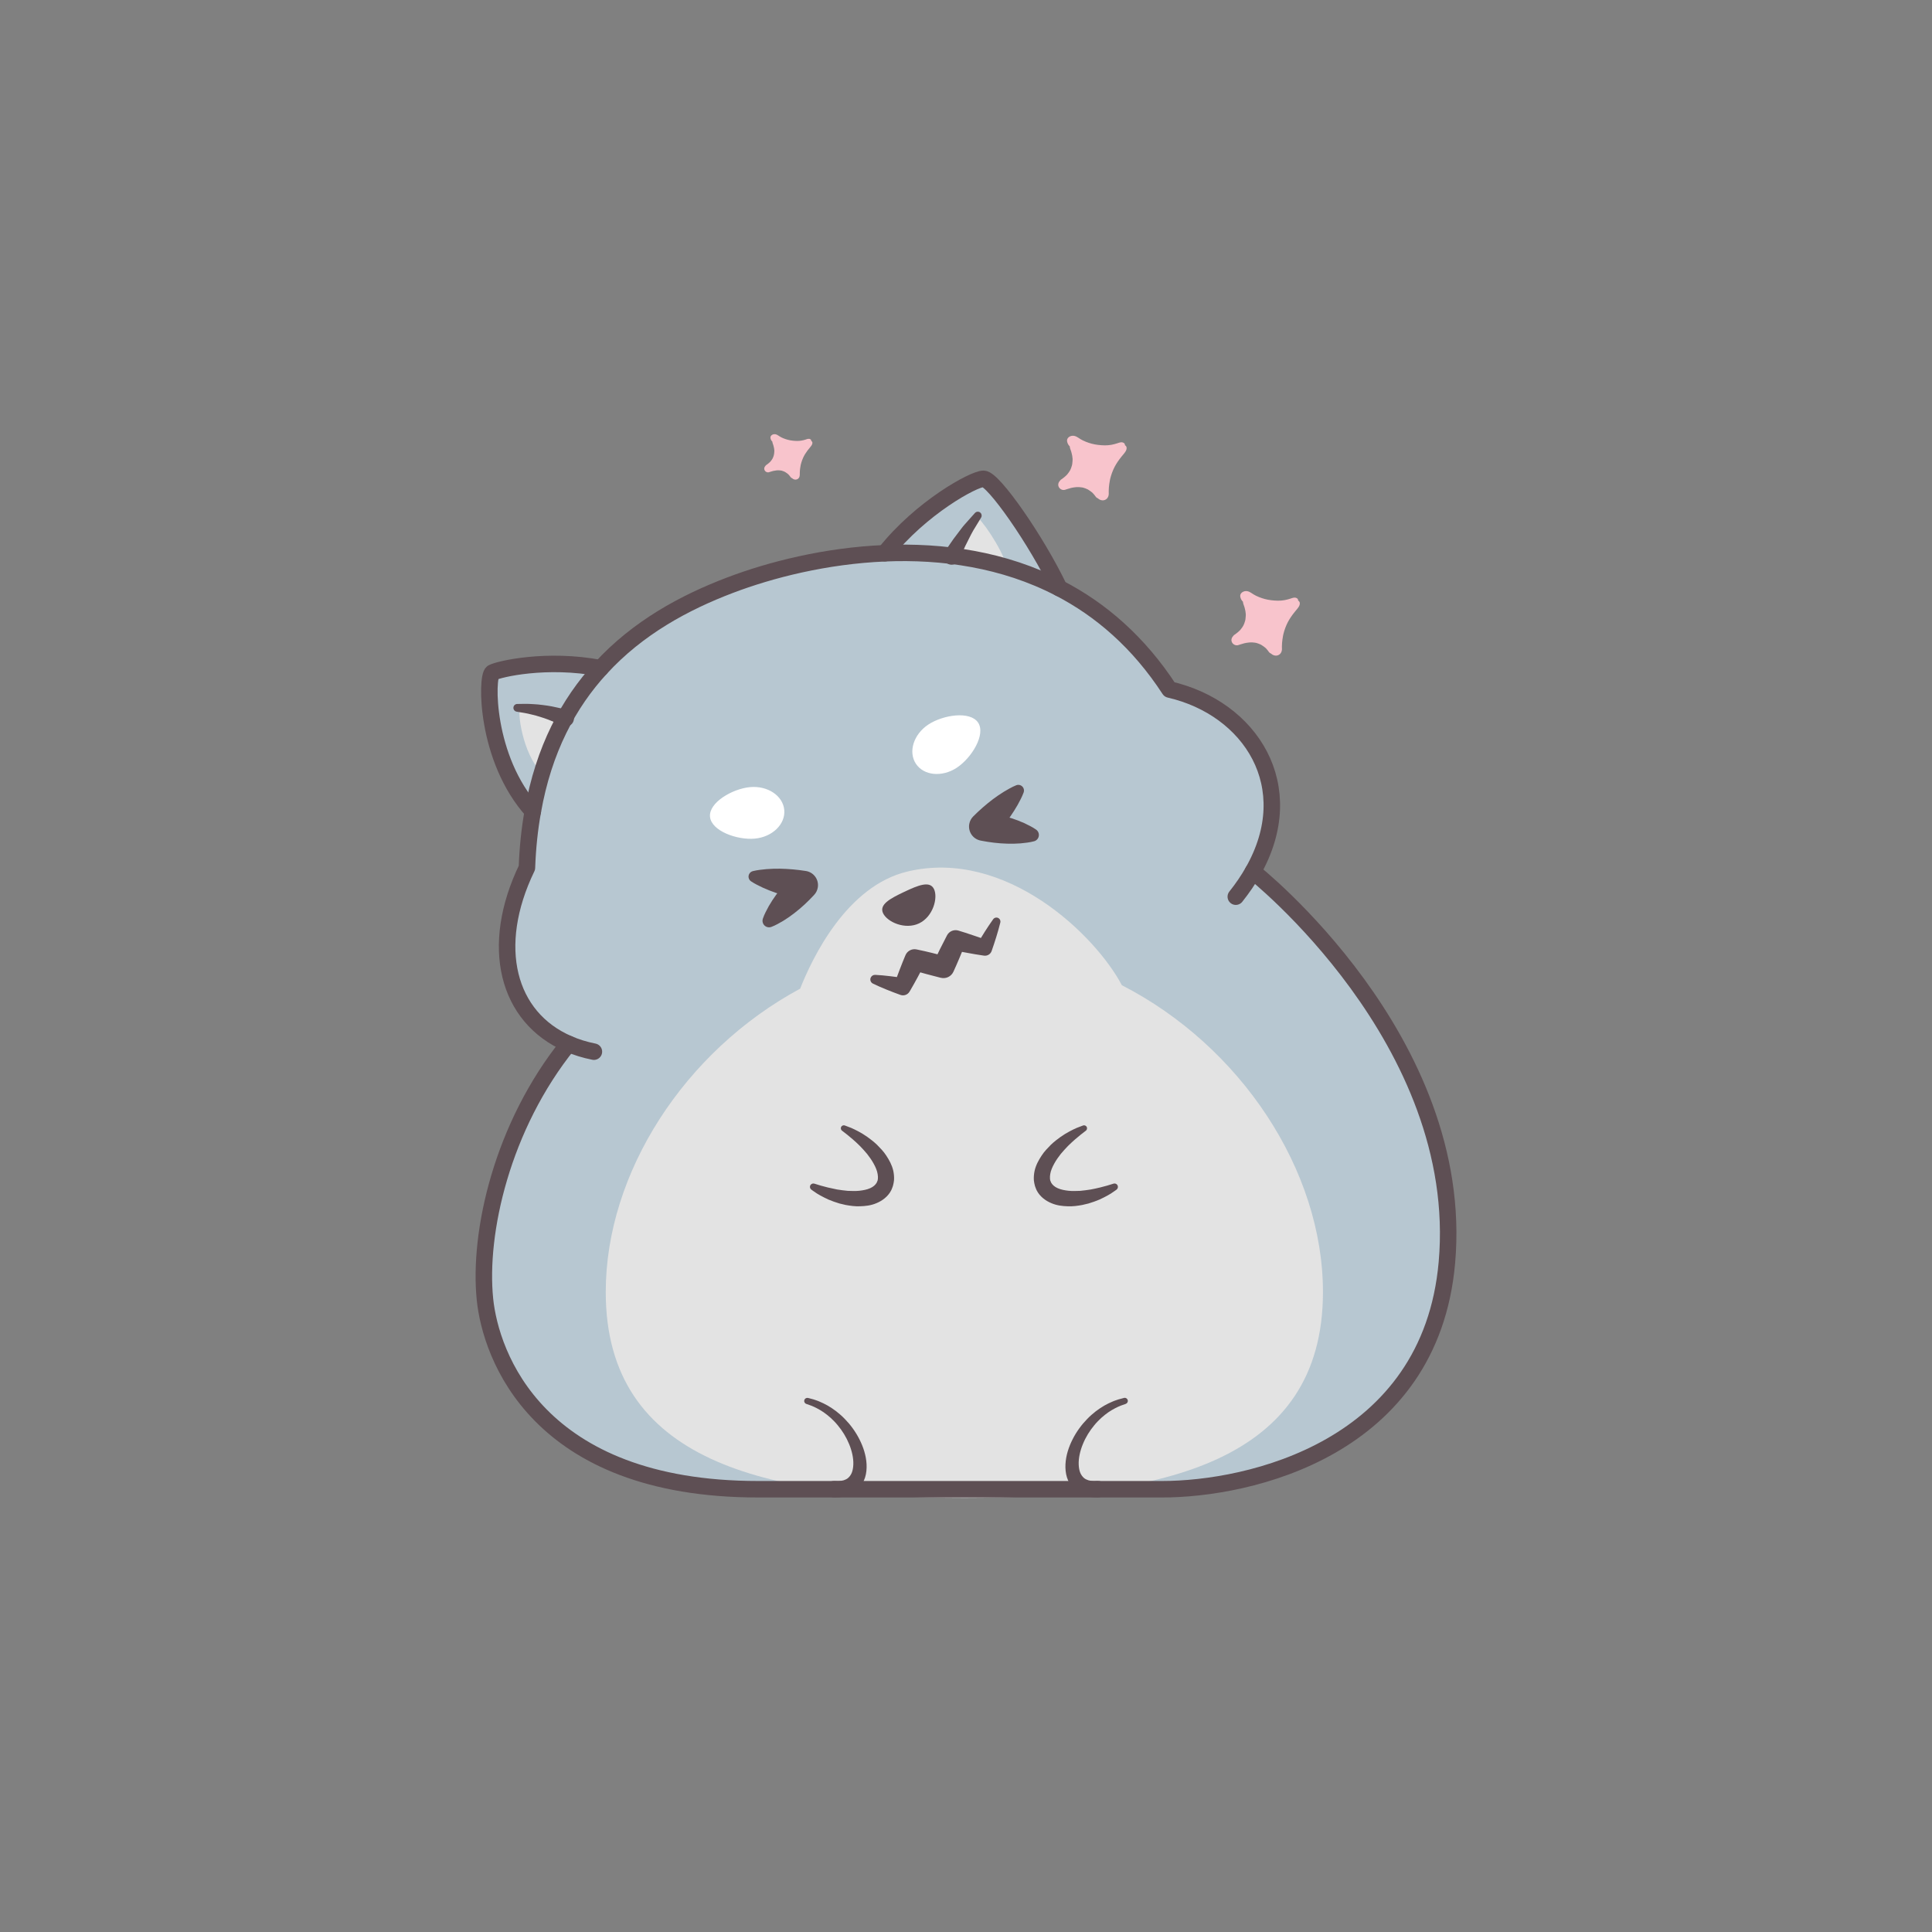 <?xml version="1.0" encoding="UTF-8" standalone="no"?> <svg xmlns:inkscape="http://www.inkscape.org/namespaces/inkscape" xmlns:sodipodi="http://sodipodi.sourceforge.net/DTD/sodipodi-0.dtd" xmlns="http://www.w3.org/2000/svg" xmlns:svg="http://www.w3.org/2000/svg" width="500" height="500" viewBox="0 0 132.292 132.292" version="1.1" id="svg1" inkscape:version="1.3 (0e150ed6c4, 2023-07-21)" sodipodi:docname="хомяк боится.svg"><rect x="0" y="0" width="132.292" height="132.292" fill="#808080" stroke="none"/><defs id="defs1"></defs><g inkscape:label="Слой 1" inkscape:groupmode="layer" id="layer1"><g id="g1" transform="translate(-14.796,-25.833)"><path style="fill:#b7c7d1;fill-opacity:1;stroke-width:0.376" d="m 100.589,85.51 c 0,0 14.632,11.532 13.28,26.778 -1.131,12.775 -13.571,15.519 -19.491,15.519 -5.917,0 -27.677,0 -27.677,0 -15.145,0 -18.314,-9.201 -18.7,-13.01 -0.463,-4.551 1.158,-11.837 5.72,-17.488 -4.192,-1.803 -5.454,-6.662 -2.845,-12.058 0.05,-1.378 0.185,-2.663 0.402,-3.859 0.748,-4.257 2.458,-7.418 4.651,-9.803 2.539,-2.775 5.736,-4.5 8.842,-5.681 2.779,-1.058 6.557,-2.022 10.614,-2.192 3.937,-0.166 8.14,0.416 11.941,2.389 2.826,1.459 5.431,3.69 7.549,6.943 5.543,1.274 9.036,6.631 5.713,12.463 z" id="path49-43"></path><path style="fill:#e3e3e3;stroke-width:0.376" d="m 91.602,93.288 h 0.009 c -1.797,-3.404 -7.925,-9.386 -14.679,-7.778 -4.142,0.986 -6.493,5.863 -7.347,8.021 -7.905,4.26 -13.311,12.604 -13.311,20.772 0,11.649 10.994,14.093 24.555,14.093 13.562,0 24.555,-2.444 24.555,-14.093 0,-8.328 -5.623,-16.835 -13.783,-21.015 z" id="path50-01"></path><path style="fill:#b7c7d1;fill-opacity:1;stroke-width:0.376" d="m 87.327,66.1 v 0.004 c -3.801,-1.972 -8.004,-2.555 -11.941,-2.389 2.462,-3.115 6.083,-5.095 6.754,-5.095 0.679,0 3.616,4.199 5.187,7.48 z" id="path51-7"></path><path style="fill:#e3e3e3;stroke-width:0.376" d="m 80.087,63.688 c 0.479,-1.077 1.349,-2.472 1.581,-2.45 0.233,0.022 1.685,2.036 2.093,3.433 z" id="path52-93"></path><path style="fill:#b7c7d1;fill-opacity:1;stroke-width:0.376" d="m 55.93,71.588 c -2.192,2.385 -3.902,5.546 -4.651,9.803 -3.269,-3.616 -3.196,-9.263 -2.764,-9.502 0.432,-0.239 3.713,-1.011 7.414,-0.301 z" id="path53-0"></path><path style="fill:#e3e3e3;stroke-width:0.376" d="m 53.294,74.925 c 0,0 -2.648,-0.795 -2.868,-0.613 -0.221,0.181 0.119,3.071 1.469,4.473 z" id="path54-58"></path><path style="fill:none;stroke:#5e4f54;stroke-width:1.129;stroke-linecap:round;stroke-linejoin:round;stroke-miterlimit:10;stroke-opacity:1" d="m 55.463,97.845 c -0.625,-0.123 -1.208,-0.305 -1.741,-0.536 -4.192,-1.803 -5.454,-6.662 -2.845,-12.058 0.05,-1.378 0.185,-2.663 0.402,-3.859 0.748,-4.257 2.458,-7.418 4.651,-9.803 2.539,-2.775 5.736,-4.5 8.842,-5.681 2.779,-1.058 6.557,-2.022 10.614,-2.192 3.937,-0.166 8.14,0.416 11.941,2.389 2.826,1.459 5.431,3.69 7.549,6.943 5.543,1.274 9.036,6.631 5.713,12.463 -0.324,0.571 -0.714,1.146 -1.173,1.721" id="path55-0"></path><path style="fill:none;stroke:#5e4f54;stroke-width:1.129;stroke-linecap:round;stroke-linejoin:round;stroke-miterlimit:10;stroke-opacity:1" d="m 53.723,97.309 c -4.562,5.65 -6.183,12.937 -5.72,17.488 0.386,3.809 3.555,13.01 18.7,13.01 0,0 21.76,0 27.677,0 5.92,0 18.36,-2.744 19.491,-15.519 C 115.221,97.042 100.589,85.51 100.589,85.51" id="path56-6"></path><path style="fill:none;stroke:#5e4f54;stroke-width:1.129;stroke-linecap:round;stroke-linejoin:round;stroke-miterlimit:10;stroke-opacity:1" d="m 55.93,71.588 c -3.702,-0.71 -6.982,0.062 -7.414,0.301 -0.432,0.24 -0.505,5.886 2.764,9.502 v 0.004" id="path57-3"></path><path style="fill:none;stroke:#5e4f54;stroke-width:1.129;stroke-linecap:round;stroke-linejoin:round;stroke-miterlimit:10;stroke-opacity:1" d="m 75.386,63.715 c 2.462,-3.115 6.083,-5.095 6.754,-5.095 0.679,0 3.616,4.199 5.186,7.48" id="path58-995"></path><path style="fill:#5e4f54;fill-opacity:1;stroke-width:0.376" d="m 70.134,121.558 c -2.65e-4,0 0.131,0.031 0.368,0.098 0.12,0.044 0.278,0.087 0.436,0.161 0.164,0.066 0.341,0.157 0.533,0.262 0.188,0.11 0.386,0.239 0.585,0.391 0.196,0.155 0.398,0.326 0.587,0.524 0.383,0.39 0.735,0.865 1.002,1.395 0.268,0.528 0.459,1.111 0.489,1.712 0.013,0.3 -0.011,0.604 -0.101,0.895 -0.091,0.291 -0.251,0.561 -0.451,0.768 -0.201,0.211 -0.437,0.338 -0.644,0.427 -0.209,0.081 -0.395,0.124 -0.543,0.143 -0.152,0.03 -0.263,0.022 -0.343,0.029 -0.079,0.004 -0.12,0.005 -0.12,0.005 -0.312,0.012 -0.574,-0.231 -0.587,-0.543 -0.012,-0.312 0.231,-0.574 0.543,-0.586 0.012,0 0.024,0 0.037,0 h 0.053 c 0,0 0.027,0 0.077,0.004 0.049,0 0.128,0.012 0.213,0 0.091,-0.004 0.192,-0.02 0.3,-0.049 0.102,-0.036 0.213,-0.079 0.305,-0.162 0.093,-0.082 0.181,-0.195 0.247,-0.35 0.064,-0.157 0.099,-0.354 0.107,-0.568 0.017,-0.431 -0.094,-0.931 -0.288,-1.399 -0.192,-0.47 -0.466,-0.914 -0.777,-1.285 -0.153,-0.189 -0.32,-0.354 -0.482,-0.506 -0.166,-0.149 -0.332,-0.278 -0.492,-0.39 -0.163,-0.107 -0.315,-0.201 -0.457,-0.272 -0.14,-0.08 -0.263,-0.122 -0.365,-0.17 -0.221,-0.082 -0.354,-0.125 -0.354,-0.125 -0.112,-0.036 -0.174,-0.156 -0.138,-0.268 0.034,-0.106 0.144,-0.167 0.251,-0.142 z" id="path59-4"></path><path style="fill:#5e4f54;fill-opacity:1;stroke-width:0.376" d="m 91.874,121.965 c 0,0 -0.134,0.043 -0.354,0.125 -0.102,0.049 -0.225,0.09 -0.365,0.17 -0.142,0.07 -0.294,0.165 -0.457,0.272 -0.16,0.112 -0.327,0.241 -0.492,0.39 -0.163,0.152 -0.33,0.318 -0.482,0.506 -0.31,0.371 -0.586,0.814 -0.777,1.285 -0.193,0.467 -0.304,0.966 -0.288,1.399 0.008,0.214 0.043,0.412 0.107,0.568 0.066,0.156 0.154,0.268 0.247,0.35 0.092,0.083 0.203,0.126 0.305,0.162 0.107,0.029 0.208,0.046 0.3,0.049 0.085,0.012 0.165,0 0.213,0 0.05,-0.004 0.077,-0.004 0.077,-0.004 h 0.051 c 0.312,-0.009 0.572,0.236 0.582,0.548 0.009,0.312 -0.236,0.573 -0.548,0.582 -0.012,0 -0.026,0 -0.039,0 0,0 -0.042,-0.004 -0.12,-0.005 -0.08,-0.007 -0.19,0 -0.343,-0.029 -0.149,-0.019 -0.335,-0.062 -0.543,-0.143 -0.207,-0.088 -0.443,-0.216 -0.644,-0.428 -0.2,-0.207 -0.36,-0.478 -0.45,-0.768 -0.09,-0.292 -0.114,-0.596 -0.101,-0.895 0.03,-0.601 0.221,-1.184 0.489,-1.712 0.267,-0.53 0.619,-1.004 1.002,-1.394 0.189,-0.198 0.391,-0.369 0.587,-0.524 0.199,-0.152 0.397,-0.281 0.585,-0.391 0.191,-0.105 0.368,-0.196 0.533,-0.262 0.158,-0.074 0.316,-0.117 0.436,-0.161 0.237,-0.067 0.368,-0.098 0.368,-0.098 l 0.009,-0.004 c 0.115,-0.027 0.229,0.044 0.256,0.159 0.025,0.109 -0.038,0.218 -0.142,0.251 z" id="path60-7"></path><path style="fill:#5e4f54;fill-opacity:1;stroke-width:0.376" d="m 70.56,106.882 c 0,0 0.16,0.049 0.439,0.135 0.133,0.035 0.294,0.078 0.479,0.127 0.188,0.046 0.399,0.091 0.628,0.136 0.23,0.038 0.478,0.071 0.737,0.095 0.259,0.008 0.53,0.023 0.794,-0.006 0.262,-0.028 0.528,-0.079 0.742,-0.175 0.218,-0.095 0.363,-0.23 0.45,-0.38 -0.044,0.096 -0.012,0.024 -0.021,0.045 l 0.002,-0.004 0.003,-0.007 0.006,-0.014 0.012,-0.028 0.024,-0.057 c 0.013,-0.034 0.039,-0.085 0.042,-0.105 -0.004,-0.034 0.007,-0.048 0.012,-0.092 0.009,-0.1 0.003,-0.21 -0.017,-0.325 -0.035,-0.234 -0.145,-0.485 -0.274,-0.717 -0.128,-0.234 -0.288,-0.457 -0.447,-0.662 -0.17,-0.198 -0.335,-0.389 -0.501,-0.554 -0.169,-0.162 -0.325,-0.314 -0.473,-0.439 -0.146,-0.128 -0.28,-0.233 -0.388,-0.324 -0.225,-0.174 -0.353,-0.274 -0.353,-0.274 l -0.006,-0.005 c -0.089,-0.069 -0.105,-0.197 -0.036,-0.286 0.055,-0.071 0.148,-0.095 0.228,-0.068 0,0 0.161,0.056 0.441,0.168 0.134,0.066 0.306,0.134 0.49,0.239 0.186,0.1 0.393,0.221 0.607,0.373 0.213,0.153 0.443,0.328 0.666,0.54 0.215,0.221 0.45,0.452 0.641,0.75 0.192,0.294 0.38,0.622 0.475,1.029 0.043,0.204 0.066,0.421 0.051,0.651 -0.008,0.119 -0.043,0.265 -0.075,0.394 -0.017,0.059 -0.03,0.083 -0.046,0.126 l -0.023,0.058 -0.011,0.029 -0.006,0.014 -0.028,0.063 c -0.221,0.443 -0.633,0.73 -1.011,0.886 -0.386,0.166 -0.765,0.202 -1.118,0.213 -0.355,0.016 -0.682,-0.034 -0.988,-0.088 -0.15,-0.035 -0.297,-0.066 -0.435,-0.103 -0.137,-0.044 -0.269,-0.084 -0.393,-0.129 -0.122,-0.048 -0.24,-0.094 -0.352,-0.137 -0.107,-0.052 -0.21,-0.101 -0.306,-0.147 -0.192,-0.09 -0.353,-0.194 -0.485,-0.269 -0.244,-0.162 -0.379,-0.262 -0.379,-0.262 l -0.006,-0.005 c -0.103,-0.077 -0.125,-0.224 -0.048,-0.327 0.062,-0.08 0.166,-0.11 0.257,-0.082 z" id="path61-81"></path><path style="fill:#5e4f54;fill-opacity:1;stroke-width:0.376" d="m 91.244,107.297 c 0,0 -0.134,0.1 -0.379,0.262 -0.132,0.075 -0.293,0.179 -0.485,0.269 -0.096,0.046 -0.198,0.095 -0.305,0.147 -0.112,0.044 -0.229,0.089 -0.352,0.137 -0.124,0.045 -0.257,0.085 -0.393,0.129 -0.138,0.038 -0.285,0.069 -0.435,0.103 -0.306,0.055 -0.633,0.104 -0.988,0.088 -0.353,-0.011 -0.732,-0.048 -1.118,-0.213 -0.378,-0.155 -0.79,-0.444 -1.011,-0.886 l -0.028,-0.063 -0.006,-0.014 -0.011,-0.029 -0.023,-0.058 c -0.015,-0.043 -0.029,-0.067 -0.046,-0.125 -0.032,-0.129 -0.067,-0.275 -0.075,-0.394 -0.015,-0.23 0.008,-0.447 0.051,-0.651 0.094,-0.407 0.283,-0.735 0.475,-1.029 0.19,-0.298 0.426,-0.53 0.641,-0.751 0.223,-0.212 0.452,-0.387 0.665,-0.54 0.215,-0.152 0.422,-0.273 0.608,-0.373 0.183,-0.105 0.355,-0.173 0.489,-0.239 0.28,-0.112 0.441,-0.168 0.441,-0.168 0.107,-0.037 0.223,0.019 0.26,0.126 0.03,0.085 0,0.176 -0.067,0.228 l -0.006,0.005 c 0,0 -0.128,0.1 -0.353,0.274 -0.108,0.091 -0.242,0.196 -0.388,0.324 -0.148,0.125 -0.304,0.277 -0.473,0.439 -0.166,0.166 -0.331,0.356 -0.501,0.554 -0.16,0.205 -0.32,0.427 -0.447,0.662 -0.129,0.232 -0.239,0.483 -0.274,0.717 -0.019,0.116 -0.026,0.225 -0.017,0.325 0.005,0.044 0.016,0.058 0.012,0.092 0.003,0.021 0.029,0.071 0.042,0.105 l 0.024,0.057 0.012,0.028 0.006,0.014 0.003,0.007 0.002,0.004 c -0.009,-0.021 0.023,0.051 -0.021,-0.045 0.087,0.149 0.231,0.284 0.45,0.379 0.213,0.096 0.479,0.147 0.742,0.175 0.264,0.029 0.536,0.014 0.794,0.006 0.259,-0.024 0.506,-0.058 0.737,-0.095 0.229,-0.044 0.44,-0.09 0.628,-0.136 0.185,-0.049 0.346,-0.092 0.479,-0.127 0.279,-0.086 0.439,-0.135 0.439,-0.135 0.123,-0.038 0.254,0.031 0.292,0.154 0.03,0.097 -0.007,0.198 -0.083,0.256 z" id="path62-0"></path><path style="fill:#5e4f54;fill-opacity:1;stroke-width:0.376" d="m 53.256,75.519 c 0,0 -0.043,-0.023 -0.12,-0.062 -0.068,-0.037 -0.18,-0.088 -0.316,-0.151 -0.273,-0.12 -0.648,-0.269 -1.036,-0.386 -0.194,-0.059 -0.388,-0.12 -0.574,-0.158 -0.185,-0.042 -0.359,-0.091 -0.51,-0.111 -0.303,-0.05 -0.505,-0.083 -0.505,-0.083 l -0.021,-0.004 c -0.145,-0.024 -0.243,-0.161 -0.219,-0.306 0.021,-0.129 0.132,-0.221 0.258,-0.222 0,0 0.218,-0.004 0.543,-0.008 0.165,-0.007 0.354,0.011 0.559,0.02 0.206,0.006 0.423,0.034 0.641,0.059 0.437,0.05 0.869,0.139 1.195,0.217 0.162,0.041 0.298,0.076 0.4,0.11 0.094,0.029 0.148,0.046 0.148,0.046 0.299,0.094 0.466,0.412 0.372,0.711 -0.093,0.299 -0.412,0.466 -0.711,0.372 -0.032,-0.01 -0.061,-0.022 -0.09,-0.037 z" id="path64-9"></path><path style="fill:#5e4f54;fill-opacity:1;stroke-width:0.376" d="m 79.482,63.627 c 0,0 0.028,-0.043 0.077,-0.119 0.047,-0.075 0.12,-0.184 0.213,-0.317 0.178,-0.267 0.423,-0.614 0.685,-0.945 0.131,-0.166 0.248,-0.338 0.383,-0.487 0.132,-0.149 0.256,-0.288 0.362,-0.406 0.211,-0.236 0.351,-0.393 0.351,-0.393 0.098,-0.109 0.265,-0.119 0.374,-0.021 0.097,0.087 0.115,0.228 0.05,0.335 l -0.016,0.026 c 0,0 -0.105,0.172 -0.262,0.431 -0.078,0.128 -0.169,0.277 -0.266,0.437 -0.098,0.158 -0.181,0.346 -0.275,0.523 -0.189,0.356 -0.357,0.719 -0.475,0.992 -0.061,0.134 -0.111,0.25 -0.146,0.335 -0.035,0.083 -0.055,0.131 -0.055,0.131 l -0.002,0.004 c -0.12,0.289 -0.453,0.426 -0.742,0.305 -0.289,-0.12 -0.426,-0.452 -0.305,-0.741 0.014,-0.031 0.031,-0.063 0.049,-0.09 z" id="path65-78"></path><path style="fill:#5e4f54;fill-opacity:1;stroke-width:0.376" d="m 67.032,88.738 c 0.107,-0.312 0.257,-0.581 0.403,-0.854 0.152,-0.267 0.32,-0.52 0.496,-0.765 0.351,-0.49 0.745,-0.938 1.167,-1.359 l 0.541,1.66 c -0.586,-0.113 -1.165,-0.263 -1.736,-0.457 -0.285,-0.101 -0.569,-0.209 -0.849,-0.337 -0.279,-0.132 -0.559,-0.264 -0.83,-0.444 -0.178,-0.119 -0.227,-0.359 -0.108,-0.537 0.056,-0.084 0.14,-0.139 0.23,-0.162 0.316,-0.078 0.624,-0.108 0.932,-0.137 0.307,-0.026 0.611,-0.032 0.913,-0.03 0.604,0.011 1.199,0.065 1.788,0.158 0.534,0.084 0.9,0.585 0.816,1.119 -0.032,0.201 -0.122,0.378 -0.251,0.516 l -0.024,0.026 c -0.406,0.437 -0.841,0.846 -1.318,1.213 -0.238,0.185 -0.485,0.361 -0.747,0.522 -0.268,0.156 -0.532,0.315 -0.84,0.432 -0.231,0.088 -0.49,-0.028 -0.578,-0.259 -0.039,-0.102 -0.038,-0.209 -0.005,-0.304 z" id="path66-8"></path><path style="fill:#5e4f54;fill-opacity:1;stroke-width:0.376" d="m 85.602,83.438 c -0.318,0.086 -0.625,0.113 -0.933,0.145 -0.307,0.024 -0.61,0.028 -0.911,0.019 -0.603,-0.016 -1.195,-0.09 -1.78,-0.204 l -0.035,-0.007 c -0.531,-0.103 -0.878,-0.616 -0.776,-1.147 0.038,-0.199 0.135,-0.373 0.269,-0.507 0.422,-0.422 0.871,-0.817 1.352,-1.181 0.243,-0.18 0.492,-0.354 0.755,-0.514 0.266,-0.158 0.532,-0.315 0.834,-0.438 0.198,-0.081 0.425,0.013 0.506,0.212 0.038,0.093 0.037,0.194 0.005,0.282 -0.113,0.306 -0.26,0.577 -0.409,0.848 -0.151,0.269 -0.316,0.523 -0.487,0.773 -0.347,0.494 -0.727,0.956 -1.133,1.392 l -0.541,-1.66 c 0.589,0.091 1.172,0.222 1.744,0.411 0.286,0.093 0.571,0.199 0.851,0.326 0.279,0.134 0.559,0.263 0.829,0.452 0.203,0.142 0.252,0.421 0.11,0.624 -0.063,0.089 -0.153,0.149 -0.25,0.175 z" id="path67-1"></path><path style="fill:#ffffff;stroke-width:0.376" d="m 66.157,79.73 c -1.205,0.11 -2.832,1.052 -2.744,2.027 0.088,0.975 1.858,1.61 3.063,1.5 1.205,-0.109 2.11,-0.988 2.022,-1.962 -0.089,-0.975 -1.138,-1.675 -2.342,-1.565 z" id="path68-8"></path><path style="fill:#ffffff;stroke-width:0.376" d="m 81.771,75.314 c -0.54,-0.816 -2.4,-0.536 -3.409,0.132 -1.009,0.667 -1.389,1.869 -0.85,2.685 0.54,0.816 1.795,0.936 2.804,0.268 1.009,-0.668 1.995,-2.27 1.455,-3.086 z" id="path69-5"></path><path style="fill:#5e4f54;fill-opacity:1;stroke-width:0.376" d="m 78.752,86.714 c 0.282,0.596 -0.062,1.89 -1.025,2.347 -0.963,0.456 -2.181,-0.099 -2.463,-0.695 -0.282,-0.595 0.48,-1.005 1.443,-1.461 0.963,-0.456 1.763,-0.785 2.045,-0.19 z" id="path70-84"></path><path style="fill:#5e4f54;fill-opacity:1;stroke-width:0.376" d="m 74.723,92.585 c 0.342,0.018 0.682,0.05 1.019,0.091 0.338,0.039 0.672,0.087 1.006,0.141 l -0.681,0.324 c 0.105,-0.321 0.232,-0.634 0.348,-0.95 0.115,-0.318 0.251,-0.625 0.376,-0.938 0.123,-0.308 0.448,-0.475 0.762,-0.41 l 0.07,0.015 c 0.66,0.135 1.312,0.302 1.963,0.473 l -0.869,0.413 c 0.283,-0.611 0.587,-1.213 0.898,-1.811 l 0.026,-0.051 c 0.149,-0.286 0.476,-0.417 0.774,-0.33 0.323,0.095 0.644,0.201 0.964,0.31 0.321,0.105 0.64,0.215 0.957,0.334 l -0.631,0.3 c 0.341,-0.584 0.699,-1.161 1.097,-1.719 0.088,-0.123 0.259,-0.152 0.383,-0.064 0.094,0.067 0.133,0.184 0.107,0.29 -0.166,0.665 -0.372,1.312 -0.595,1.95 -0.077,0.22 -0.298,0.349 -0.521,0.316 l -0.11,-0.016 c -0.335,-0.049 -0.668,-0.105 -1,-0.168 -0.332,-0.059 -0.664,-0.12 -0.994,-0.193 l 0.8,-0.38 c -0.252,0.625 -0.511,1.247 -0.792,1.86 -0.153,0.333 -0.52,0.501 -0.863,0.414 h -0.006 C 78.56,92.621 77.909,92.452 77.265,92.252 l 0.832,-0.396 c -0.156,0.298 -0.301,0.602 -0.467,0.896 -0.165,0.295 -0.32,0.593 -0.495,0.883 l -0.063,0.105 c -0.13,0.214 -0.391,0.3 -0.618,0.219 -0.318,-0.114 -0.635,-0.234 -0.949,-0.363 -0.315,-0.127 -0.627,-0.262 -0.936,-0.412 -0.156,-0.076 -0.221,-0.263 -0.146,-0.419 0.057,-0.119 0.177,-0.185 0.3,-0.178 z" id="path71-3"></path><path style="fill:#f8c4cc;fill-opacity:1;stroke-width:0.265" d="m 102.577,70.227 c 0,-0.016 -0.003,-0.026 -0.003,-0.033 0,-0.007 0,-0.013 0,-0.025 0,-0.029 0,-0.058 0,-0.087 0,-0.079 0.005,-0.158 0.011,-0.238 0.012,-0.151 0.035,-0.3 0.062,-0.449 0.005,-0.028 0.01,-0.057 0.016,-0.085 0,0 0.015,-0.064 0.017,-0.077 0.016,-0.065 0.034,-0.13 0.054,-0.194 0.044,-0.145 0.098,-0.287 0.159,-0.425 0.11,-0.248 0.248,-0.471 0.425,-0.71 0.085,-0.115 0.178,-0.224 0.269,-0.334 0.109,-0.133 0.231,-0.277 0.21,-0.459 -0.008,-0.066 -0.056,-0.126 -0.115,-0.158 0.007,-0.055 -0.009,-0.108 -0.069,-0.148 -0.145,-0.097 -0.297,-0.035 -0.446,0.016 -0.134,0.046 -0.274,0.079 -0.414,0.106 -0.296,0.056 -0.611,0.042 -0.909,0.006 -0.294,-0.035 -0.571,-0.107 -0.846,-0.219 -0.133,-0.054 -0.237,-0.103 -0.354,-0.174 -0.173,-0.105 -0.323,-0.239 -0.537,-0.233 -0.211,0.006 -0.437,0.164 -0.379,0.41 0.032,0.137 0.095,0.235 0.178,0.317 0.007,0.112 0.053,0.226 0.09,0.328 0.004,0.012 0.006,0.017 0.007,0.018 0.003,0.008 0.004,0.016 0.008,0.028 0.007,0.027 0.015,0.055 0.022,0.082 0.016,0.062 0.031,0.124 0.043,0.187 0.012,0.07 0.021,0.141 0.025,0.212 0,0.003 0,0.003 0,0.005 0,0.004 0,0.009 0,0.017 0,0.035 0,0.071 -0.003,0.107 -0.003,0.064 -0.008,0.128 -0.017,0.191 -0.013,0.093 -0.011,0.084 -0.03,0.15 -0.072,0.252 -0.134,0.369 -0.3,0.574 -0.012,0.015 -0.024,0.029 -0.037,0.043 -0.003,0.003 -0.031,0.033 -0.037,0.039 -0.041,0.041 -0.084,0.08 -0.129,0.117 -0.049,0.041 -0.1,0.081 -0.152,0.118 -0.021,0.015 -0.043,0.028 -0.064,0.044 -0.027,0.014 -0.049,0.033 -0.066,0.058 -0.011,0.012 -0.018,0.02 -0.024,0.026 -0.111,0.117 -0.162,0.277 -0.089,0.431 0.068,0.143 0.238,0.237 0.396,0.205 0.055,-0.011 0.107,-0.029 0.159,-0.049 0.206,-0.065 0.36,-0.111 0.583,-0.134 0.006,0 0.053,-0.004 0.07,-0.006 0.015,0 0.038,-0.003 0.042,-0.003 0.052,-0.003 0.105,-0.003 0.157,0 0.059,0.003 0.117,0.009 0.176,0.018 0.02,0.003 0.039,0.007 0.059,0.011 0.009,0.003 0.026,0.006 0.04,0.009 0.097,0.027 0.189,0.064 0.28,0.105 0.005,0.003 0.008,0.004 0.012,0.006 0.016,0.009 0.033,0.019 0.049,0.028 0.045,0.027 0.089,0.057 0.132,0.088 0.038,0.027 0.076,0.055 0.112,0.085 0.014,0.012 0.026,0.022 0.032,0.027 0.01,0.01 0.021,0.02 0.031,0.03 0.074,0.076 0.14,0.158 0.201,0.246 0.037,0.054 0.092,0.092 0.153,0.117 0.102,0.1 0.26,0.153 0.392,0.13 0.251,-0.045 0.362,-0.265 0.349,-0.497 z" id="path245"></path><path style="fill:#f8c4cc;fill-opacity:1;stroke-width:0.265" d="m 90.718,59.591 c 0,-0.016 -0.003,-0.026 -0.003,-0.033 0,-0.007 2.65e-4,-0.013 2.65e-4,-0.025 0,-0.029 -2.65e-4,-0.058 0,-0.087 0,-0.079 0.005,-0.158 0.011,-0.238 0.012,-0.151 0.035,-0.3 0.062,-0.449 0.005,-0.028 0.01,-0.057 0.016,-0.085 0,0 0.015,-0.064 0.017,-0.077 0.016,-0.065 0.034,-0.13 0.054,-0.194 0.044,-0.145 0.098,-0.287 0.159,-0.425 0.11,-0.248 0.248,-0.471 0.425,-0.71 0.085,-0.115 0.178,-0.224 0.269,-0.334 0.109,-0.133 0.231,-0.277 0.21,-0.459 -0.008,-0.066 -0.056,-0.126 -0.115,-0.158 0.007,-0.055 -0.009,-0.108 -0.069,-0.148 -0.145,-0.097 -0.297,-0.035 -0.446,0.016 -0.134,0.046 -0.274,0.079 -0.414,0.106 -0.296,0.056 -0.611,0.042 -0.909,0.006 -0.294,-0.035 -0.571,-0.107 -0.846,-0.219 -0.133,-0.054 -0.237,-0.103 -0.354,-0.174 -0.173,-0.105 -0.323,-0.239 -0.537,-0.233 -0.211,0.006 -0.437,0.164 -0.379,0.41 0.032,0.137 0.095,0.235 0.178,0.317 0.007,0.112 0.053,0.226 0.09,0.328 0.004,0.012 0.006,0.017 0.007,0.018 0.003,0.008 0.004,0.016 0.007,0.028 0.007,0.027 0.015,0.055 0.022,0.082 0.016,0.062 0.031,0.124 0.043,0.187 0.012,0.07 0.021,0.141 0.025,0.212 0,0.003 0,0.003 0,0.005 0,0.004 0,0.009 0,0.017 0,0.035 0,0.071 -0.003,0.107 -0.003,0.064 -0.008,0.128 -0.017,0.191 -0.013,0.093 -0.011,0.084 -0.03,0.15 -0.072,0.252 -0.134,0.369 -0.3,0.574 -0.012,0.015 -0.024,0.029 -0.037,0.043 -0.003,0.003 -0.031,0.033 -0.037,0.039 -0.041,0.041 -0.084,0.08 -0.129,0.117 -0.049,0.041 -0.1,0.081 -0.152,0.118 -0.021,0.015 -0.043,0.028 -0.064,0.044 -0.027,0.014 -0.049,0.033 -0.066,0.058 -0.011,0.012 -0.018,0.02 -0.024,0.026 -0.111,0.117 -0.162,0.277 -0.089,0.431 0.068,0.143 0.238,0.237 0.396,0.205 0.055,-0.011 0.107,-0.029 0.159,-0.049 0.206,-0.065 0.36,-0.111 0.583,-0.134 0.006,0 0.053,-0.004 0.07,-0.006 0.015,0 0.038,-0.003 0.042,-0.003 0.052,-0.003 0.105,-0.003 0.157,0.003 0.059,0.003 0.117,0.009 0.176,0.018 0.02,0.003 0.039,0.007 0.059,0.011 0.009,0.003 0.026,0.006 0.04,0.009 0.097,0.027 0.189,0.064 0.28,0.105 0.005,0.003 0.008,0.004 0.012,0.006 0.016,0.009 0.033,0.019 0.049,0.028 0.045,0.027 0.089,0.057 0.132,0.088 0.038,0.027 0.076,0.055 0.112,0.085 0.014,0.012 0.026,0.022 0.032,0.027 0.01,0.01 0.021,0.02 0.031,0.03 0.074,0.076 0.14,0.158 0.201,0.246 0.037,0.054 0.092,0.092 0.153,0.117 0.102,0.1 0.26,0.153 0.392,0.13 0.251,-0.044 0.361,-0.265 0.349,-0.497 z" id="path246"></path><path style="fill:#f8c4cc;fill-opacity:1;stroke-width:0.265" d="m 69.563,58.323 c 0,-0.011 0,-0.018 -0.003,-0.024 0,-0.005 2.64e-4,-0.009 2.64e-4,-0.017 0,-0.02 -2.64e-4,-0.041 0,-0.061 0,-0.056 0.003,-0.112 0.008,-0.167 0.008,-0.106 0.025,-0.211 0.044,-0.316 0.004,-0.02 0.007,-0.04 0.011,-0.06 0,0 0.01,-0.045 0.012,-0.054 0.012,-0.046 0.024,-0.092 0.038,-0.137 0.031,-0.102 0.069,-0.202 0.112,-0.299 0.077,-0.175 0.175,-0.332 0.3,-0.5 0.06,-0.081 0.125,-0.157 0.189,-0.235 0.076,-0.093 0.163,-0.195 0.148,-0.323 -0.006,-0.047 -0.04,-0.089 -0.081,-0.111 0.005,-0.039 -0.006,-0.076 -0.049,-0.104 -0.102,-0.069 -0.209,-0.025 -0.314,0.011 -0.094,0.032 -0.193,0.056 -0.291,0.074 -0.208,0.04 -0.43,0.029 -0.64,0.004 -0.207,-0.025 -0.402,-0.076 -0.596,-0.154 -0.094,-0.038 -0.167,-0.073 -0.249,-0.123 -0.122,-0.074 -0.227,-0.169 -0.378,-0.164 -0.149,0.004 -0.308,0.116 -0.267,0.288 0.022,0.096 0.067,0.166 0.125,0.223 0.005,0.079 0.038,0.159 0.063,0.231 0.003,0.009 0.004,0.012 0.005,0.013 0.003,0.005 0.003,0.011 0.005,0.02 0.005,0.019 0.01,0.038 0.015,0.058 0.011,0.044 0.022,0.087 0.03,0.132 0.009,0.049 0.015,0.099 0.018,0.149 0,0.003 0,0.003 0,0.003 0,0.003 0,0.006 0,0.012 0,0.025 0,0.05 -0.003,0.075 -0.003,0.045 -0.006,0.09 -0.012,0.135 -0.009,0.065 -0.008,0.059 -0.021,0.106 -0.051,0.178 -0.094,0.26 -0.211,0.405 -0.009,0.01 -0.017,0.02 -0.026,0.03 -0.003,0.003 -0.022,0.023 -0.026,0.027 -0.029,0.029 -0.059,0.056 -0.091,0.082 -0.035,0.029 -0.071,0.057 -0.107,0.083 -0.015,0.011 -0.03,0.02 -0.045,0.031 -0.019,0.01 -0.034,0.023 -0.046,0.041 -0.007,0.008 -0.013,0.014 -0.017,0.019 -0.079,0.083 -0.114,0.195 -0.063,0.303 0.048,0.101 0.168,0.167 0.279,0.144 0.039,-0.008 0.076,-0.02 0.112,-0.035 0.145,-0.046 0.253,-0.078 0.411,-0.094 0.004,0 0.038,-0.003 0.049,-0.004 0.011,0 0.026,0 0.029,-0.003 0.037,0 0.074,0 0.11,0 0.042,0.003 0.083,0.006 0.124,0.013 0.014,0.003 0.028,0.005 0.041,0.007 0.006,0.003 0.019,0.004 0.028,0.007 0.068,0.019 0.133,0.045 0.197,0.074 0.004,0.003 0.006,0.003 0.008,0.004 0.011,0.007 0.023,0.013 0.034,0.02 0.032,0.019 0.063,0.04 0.093,0.062 0.027,0.019 0.053,0.039 0.079,0.06 0.01,0.008 0.019,0.016 0.022,0.019 0.007,0.007 0.015,0.014 0.022,0.021 0.052,0.053 0.099,0.111 0.141,0.173 0.026,0.038 0.065,0.065 0.108,0.082 0.072,0.07 0.183,0.107 0.276,0.091 0.177,-0.031 0.255,-0.186 0.246,-0.35 z" id="path247"></path></g></g></svg> 